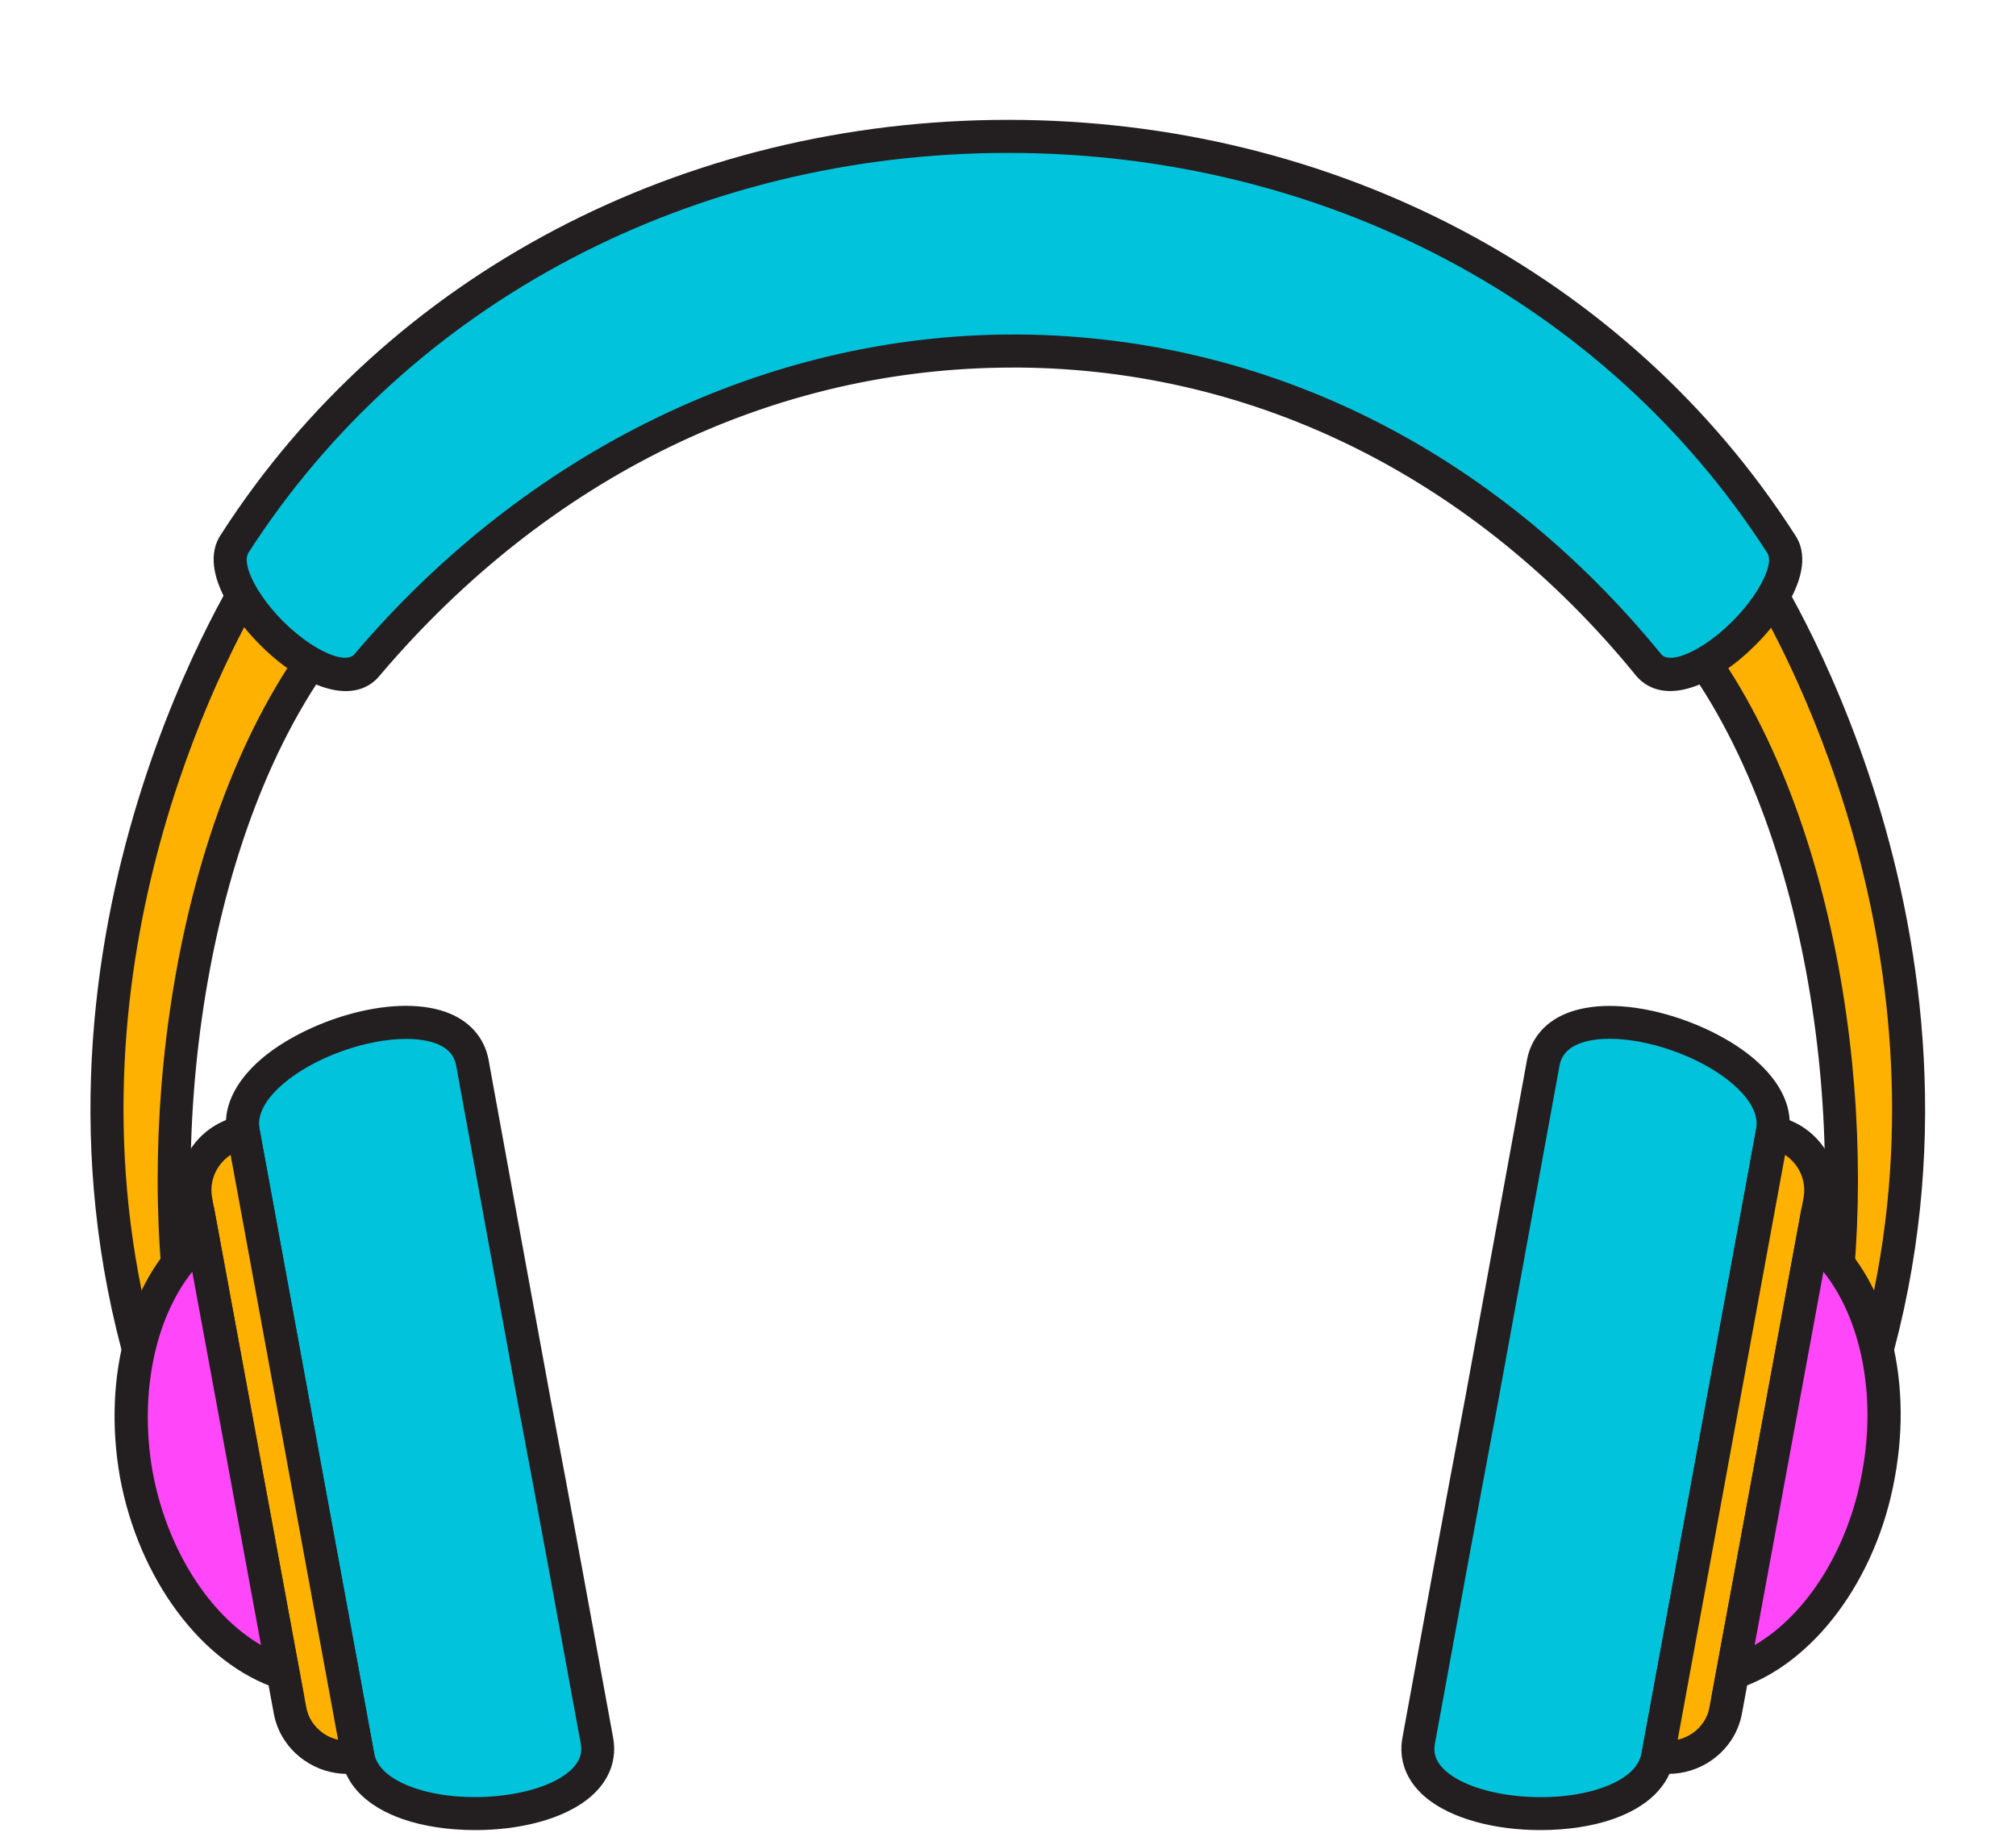<?xml version="1.0" encoding="UTF-8"?><svg xmlns="http://www.w3.org/2000/svg" xmlns:xlink="http://www.w3.org/1999/xlink" height="222.7" preserveAspectRatio="xMidYMid meet" version="1.0" viewBox="-10.9 -14.5 243.9 222.7" width="243.9" zoomAndPan="magnify"><g><g><g id="change1_1"><path clip-rule="evenodd" d="M20.56,54.01c0,0-29.48,43.8-14.14,96.75 c1.76-0.92,3.6-1.76,5.36-2.68c-4.9-28,1.2-67.09,18.85-87.51C27.31,58.36,23.98,56.23,20.56,54.01L20.56,54.01z" fill="#FFB100" fill-rule="evenodd"/></g><g id="change2_9"><path d="M5.18,153.68l-0.68-2.36C-10.92,98.09,18.6,53.34,18.9,52.9l1.1-1.63l4.32,2.8 c2.5,1.61,4.96,3.2,7.42,4.84l1.89,1.26l-1.48,1.71C14.1,82.77,9.2,121.71,13.75,147.74l0.25,1.44l-1.29,0.68 c-0.9,0.47-1.82,0.92-2.74,1.37c-0.88,0.43-1.76,0.86-2.62,1.31L5.18,153.68z M21.19,56.8c-4.94,8.29-25.37,46.38-13.49,91.08 c0.18-0.09,0.35-0.17,0.53-0.26c0.45-0.22,0.9-0.44,1.34-0.66c-4.17-26.21,0.76-64.19,18.1-85.96c-1.83-1.2-3.66-2.39-5.52-3.59 L21.19,56.8z" fill="#231F20"/></g></g><g><g id="change1_4"><path clip-rule="evenodd" d="M201.4,54.01c0,0,29.57,43.8,14.23,96.75 c-1.76-0.92-3.6-1.76-5.36-2.68c4.9-28-1.2-67.09-18.85-87.51C194.75,58.36,198.08,56.23,201.4,54.01L201.4,54.01z" fill="#FFB100" fill-rule="evenodd"/></g><g id="change2_3"><path d="M216.87,153.68l-2.17-1.14c-0.86-0.45-1.74-0.88-2.62-1.31c-0.92-0.45-1.84-0.9-2.74-1.37l-1.29-0.68 l0.25-1.44c4.55-26.03-0.34-64.97-18.39-85.86l-1.48-1.71l1.89-1.26c1.67-1.12,3.35-2.21,5.02-3.3c1.65-1.08,3.31-2.16,4.96-3.26 l1.65-1.1l1.11,1.65c0.3,0.45,29.92,45.19,14.5,98.43L216.87,153.68z M212.49,146.97c0.45,0.22,0.89,0.44,1.34,0.66 c0.18,0.09,0.35,0.17,0.53,0.26c11.87-44.67-8.59-82.74-13.57-91.07c-1.09,0.72-2.18,1.43-3.27,2.14 c-1.04,0.68-2.09,1.36-3.13,2.05C211.73,82.78,216.65,120.76,212.49,146.97z" fill="#231F20"/></g></g><g><g id="change3_2"><path clip-rule="evenodd" d="M188.47,65.84c4.44,5.64,19.78-9.33,16.08-14.6 c-42.23-65.7-144.8-65.61-187.03,0c-3.7,5.27,11.64,20.24,16.08,14.6C76.47,15.39,147.16,15.3,188.47,65.84L188.47,65.84z" fill="#01C3DC" fill-rule="evenodd"/></g><g id="change2_5"><path d="M30.93,69.11c-2.15,0-4.72-1.03-7.47-3.07c-4.97-3.7-10.82-11.32-7.58-15.95 C36.05,18.75,71.65,0,111.07,0c0.01,0,0.03,0,0.04,0c39.38,0.01,74.94,18.76,95.12,50.16c3.2,4.55-2.65,12.18-7.62,15.88 c-4.94,3.67-9.31,4.07-11.7,1.05c-19.34-23.66-45.75-36.85-74.36-37.12c-0.31,0-0.62,0-0.92,0c-28.98,0-56.12,13.17-76.51,37.17 C34.08,68.46,32.64,69.11,30.93,69.11z M111.67,25.97c0.3,0,0.61,0,0.91,0c29.82,0.29,57.32,14,77.43,38.6l0.02,0.03 c0.96,1.22,3.88-0.06,6.18-1.78c4.74-3.53,7.79-8.87,6.69-10.44C183.42,22.08,149.12,4.01,111.1,4c-0.01,0-0.03,0-0.04,0 C73.01,4,38.67,22.06,19.19,52.32c-1.14,1.63,1.9,6.98,6.65,10.5c2.3,1.71,5.22,3,6.18,1.78C52.93,39.99,81.9,25.97,111.67,25.97 z" fill="#231F20"/></g></g><g><g id="change3_1"><path clip-rule="evenodd" d="M46.25,114.08c2.5,13.68,4.99,27.35,7.49,40.94 c2.59,13.68,5.08,27.35,7.58,41.03c2.03,10.72-26.98,12.2-28.92,1.94c-2.31-12.57-4.62-25.13-6.93-37.7 c-2.31-12.57-4.62-25.23-6.93-37.79C16.59,112.32,44.22,103.27,46.25,114.08L46.25,114.08z" fill="#01C3DC" fill-rule="evenodd"/></g><g id="change2_6"><path d="M46.6,206.91c-3.19,0-6.29-0.46-8.78-1.33c-4.23-1.48-6.79-3.98-7.4-7.22l-6.93-37.71 c-1.17-6.37-2.34-12.77-3.51-19.17c-1.14-6.22-2.28-12.43-3.42-18.63c-0.6-3.17,0.83-6.36,4.14-9.22 c5.28-4.55,15.73-8.01,22.29-5.71c2.85,1,4.7,3.06,5.22,5.79l0.13,0.74c2.45,13.43,4.9,26.87,7.35,40.21 c2.59,13.67,5.12,27.58,7.58,41.03c0.51,2.68-0.45,5.24-2.7,7.17C57.35,205.64,51.87,206.91,46.6,206.91z M38.23,111.19 c-4.77,0-11.11,2.19-14.91,5.47c-1.51,1.3-3.23,3.31-2.82,5.45c1.14,6.21,2.28,12.43,3.42,18.64c1.17,6.4,2.34,12.79,3.51,19.16 l6.93,37.7c0.42,2.21,2.83,3.49,4.79,4.18c6.04,2.11,15.19,1.15,18.83-1.98c1.56-1.34,1.53-2.59,1.37-3.41 c-2.46-13.46-4.99-27.36-7.58-41.03c-2.45-13.36-4.9-26.79-7.35-40.22l-0.13-0.72c-0.16-0.85-0.61-2.05-2.61-2.75 C40.69,111.35,39.52,111.19,38.23,111.19z" fill="#231F20"/></g></g><g><g id="change3_3"><path clip-rule="evenodd" d="M175.81,114.08c-2.49,13.68-4.99,27.35-7.48,40.94 c-2.59,13.68-5.08,27.35-7.58,41.03c-2.03,10.72,26.98,12.2,28.92,1.94c2.31-12.57,4.62-25.13,6.93-37.7 c2.31-12.57,4.62-25.23,6.93-37.79C205.47,112.32,177.84,103.27,175.81,114.08L175.81,114.08z" fill="#01C3DC" fill-rule="evenodd"/></g><g id="change2_1"><path d="M175.45,206.91c-5.26,0-10.74-1.27-13.98-4.05c-2.25-1.94-3.21-4.49-2.69-7.18 c2.45-13.44,4.99-27.34,7.58-41.03c2.49-13.57,4.99-27.25,7.48-40.92l0-0.01c0.52-2.74,2.37-4.79,5.22-5.79 c6.57-2.3,17.02,1.17,22.29,5.71c3.32,2.86,4.75,6.05,4.14,9.23c-1.19,6.46-2.38,12.95-3.57,19.44 c-1.12,6.12-2.24,12.24-3.36,18.34l-6.93,37.7c-0.62,3.25-3.17,5.75-7.4,7.23C181.75,206.45,178.64,206.91,175.45,206.91z M177.77,114.44c-2.5,13.68-4.99,27.35-7.48,40.93c-2.59,13.68-5.12,27.58-7.58,41.03c-0.16,0.83-0.19,2.08,1.37,3.42 c3.64,3.13,12.79,4.09,18.83,1.98c1.95-0.68,4.37-1.96,4.79-4.19l6.93-37.69c1.12-6.1,2.24-12.22,3.36-18.34 c1.19-6.49,2.38-12.99,3.57-19.46c0.41-2.16-1.31-4.16-2.82-5.47c-4.83-4.17-13.76-6.58-18.36-4.97 C178.38,112.39,177.93,113.6,177.77,114.44z" fill="#231F20"/></g></g><g><g id="change1_3"><path clip-rule="evenodd" d="M18.53,122.49L18.53,122.49c-3.88,0.74-6.47,4.44-5.73,8.32 l11.37,61.54c0.65,3.79,4.44,6.38,8.22,5.64l0,0L18.53,122.49z" fill="#FFB100" fill-rule="evenodd"/></g><g id="change2_7"><path d="M31.1,200.11c-1.82,0-3.63-0.56-5.16-1.62c-2.01-1.39-3.34-3.45-3.74-5.81l-11.36-61.52 c-0.46-2.39,0.06-4.82,1.45-6.84c1.38-2,3.47-3.35,5.87-3.81l1.98-0.38l14.58,79.42l-1.94,0.38 C32.22,200.05,31.66,200.11,31.1,200.11z M17,125.22c-0.55,0.36-1.04,0.83-1.42,1.39c-0.78,1.12-1.07,2.48-0.81,3.82l11.37,61.55 c0.22,1.31,0.96,2.44,2.08,3.22c0.54,0.38,1.15,0.64,1.78,0.78L17,125.22z" fill="#231F20"/></g></g><g><g id="change1_2"><path clip-rule="evenodd" d="M203.53,122.49L203.53,122.49c3.88,0.74,6.47,4.44,5.73,8.32 l-11.37,61.54c-0.65,3.79-4.44,6.38-8.22,5.64l0,0L203.53,122.49z" fill="#FFB100" fill-rule="evenodd"/></g><g id="change2_8"><path d="M190.95,200.11c-0.56,0-1.12-0.05-1.67-0.16l-1.94-0.38l14.58-79.42l1.98,0.38 c2.4,0.46,4.48,1.81,5.87,3.81c1.39,2.01,1.91,4.45,1.45,6.85l-11.36,61.53c-0.4,2.33-1.73,4.39-3.74,5.78 C194.59,199.55,192.77,200.11,190.95,200.11z M205.06,125.22l-12.99,70.76c0.63-0.14,1.23-0.41,1.78-0.78 c1.12-0.77,1.86-1.91,2.07-3.19l11.37-61.57C207.69,128.36,206.74,126.33,205.06,125.22z" fill="#231F20"/></g></g><g><g id="change4_1"><path clip-rule="evenodd" d="M13.63,135.24c-6.75,5.45-10.16,16.63-8.04,28.65 c2.22,12.01,9.52,21.35,17.74,24.03L13.63,135.24z" fill="#FF47F9" fill-rule="evenodd"/></g><g id="change2_2"><path d="M25.91,190.85l-3.2-1.04c-9.15-2.98-16.82-13.25-19.09-25.56c-2.21-12.49,1.23-24.48,8.75-30.57 l2.62-2.11L25.91,190.85z M12.36,139.36c-4.53,5.66-6.44,14.87-4.8,24.18c1.72,9.33,6.8,17.3,13.12,20.99L12.36,139.36z" fill="#231F20"/></g></g><g><g id="change4_2"><path clip-rule="evenodd" d="M208.43,135.24c6.75,5.45,10.16,16.63,7.95,28.65 c-2.13,12.01-9.43,21.35-17.65,24.03L208.43,135.24z" fill="#FF47F9" fill-rule="evenodd"/></g><g id="change2_4"><path d="M196.15,190.85l10.92-59.28l2.61,2.11c7.56,6.11,10.96,18.11,8.66,30.57c-2.18,12.29-9.81,22.57-19,25.56 L196.15,190.85z M209.7,139.36l-8.32,45.17c6.33-3.69,11.37-11.66,13.02-20.99C216.12,154.23,214.24,145.03,209.7,139.36z" fill="#231F20"/></g></g></g></svg>